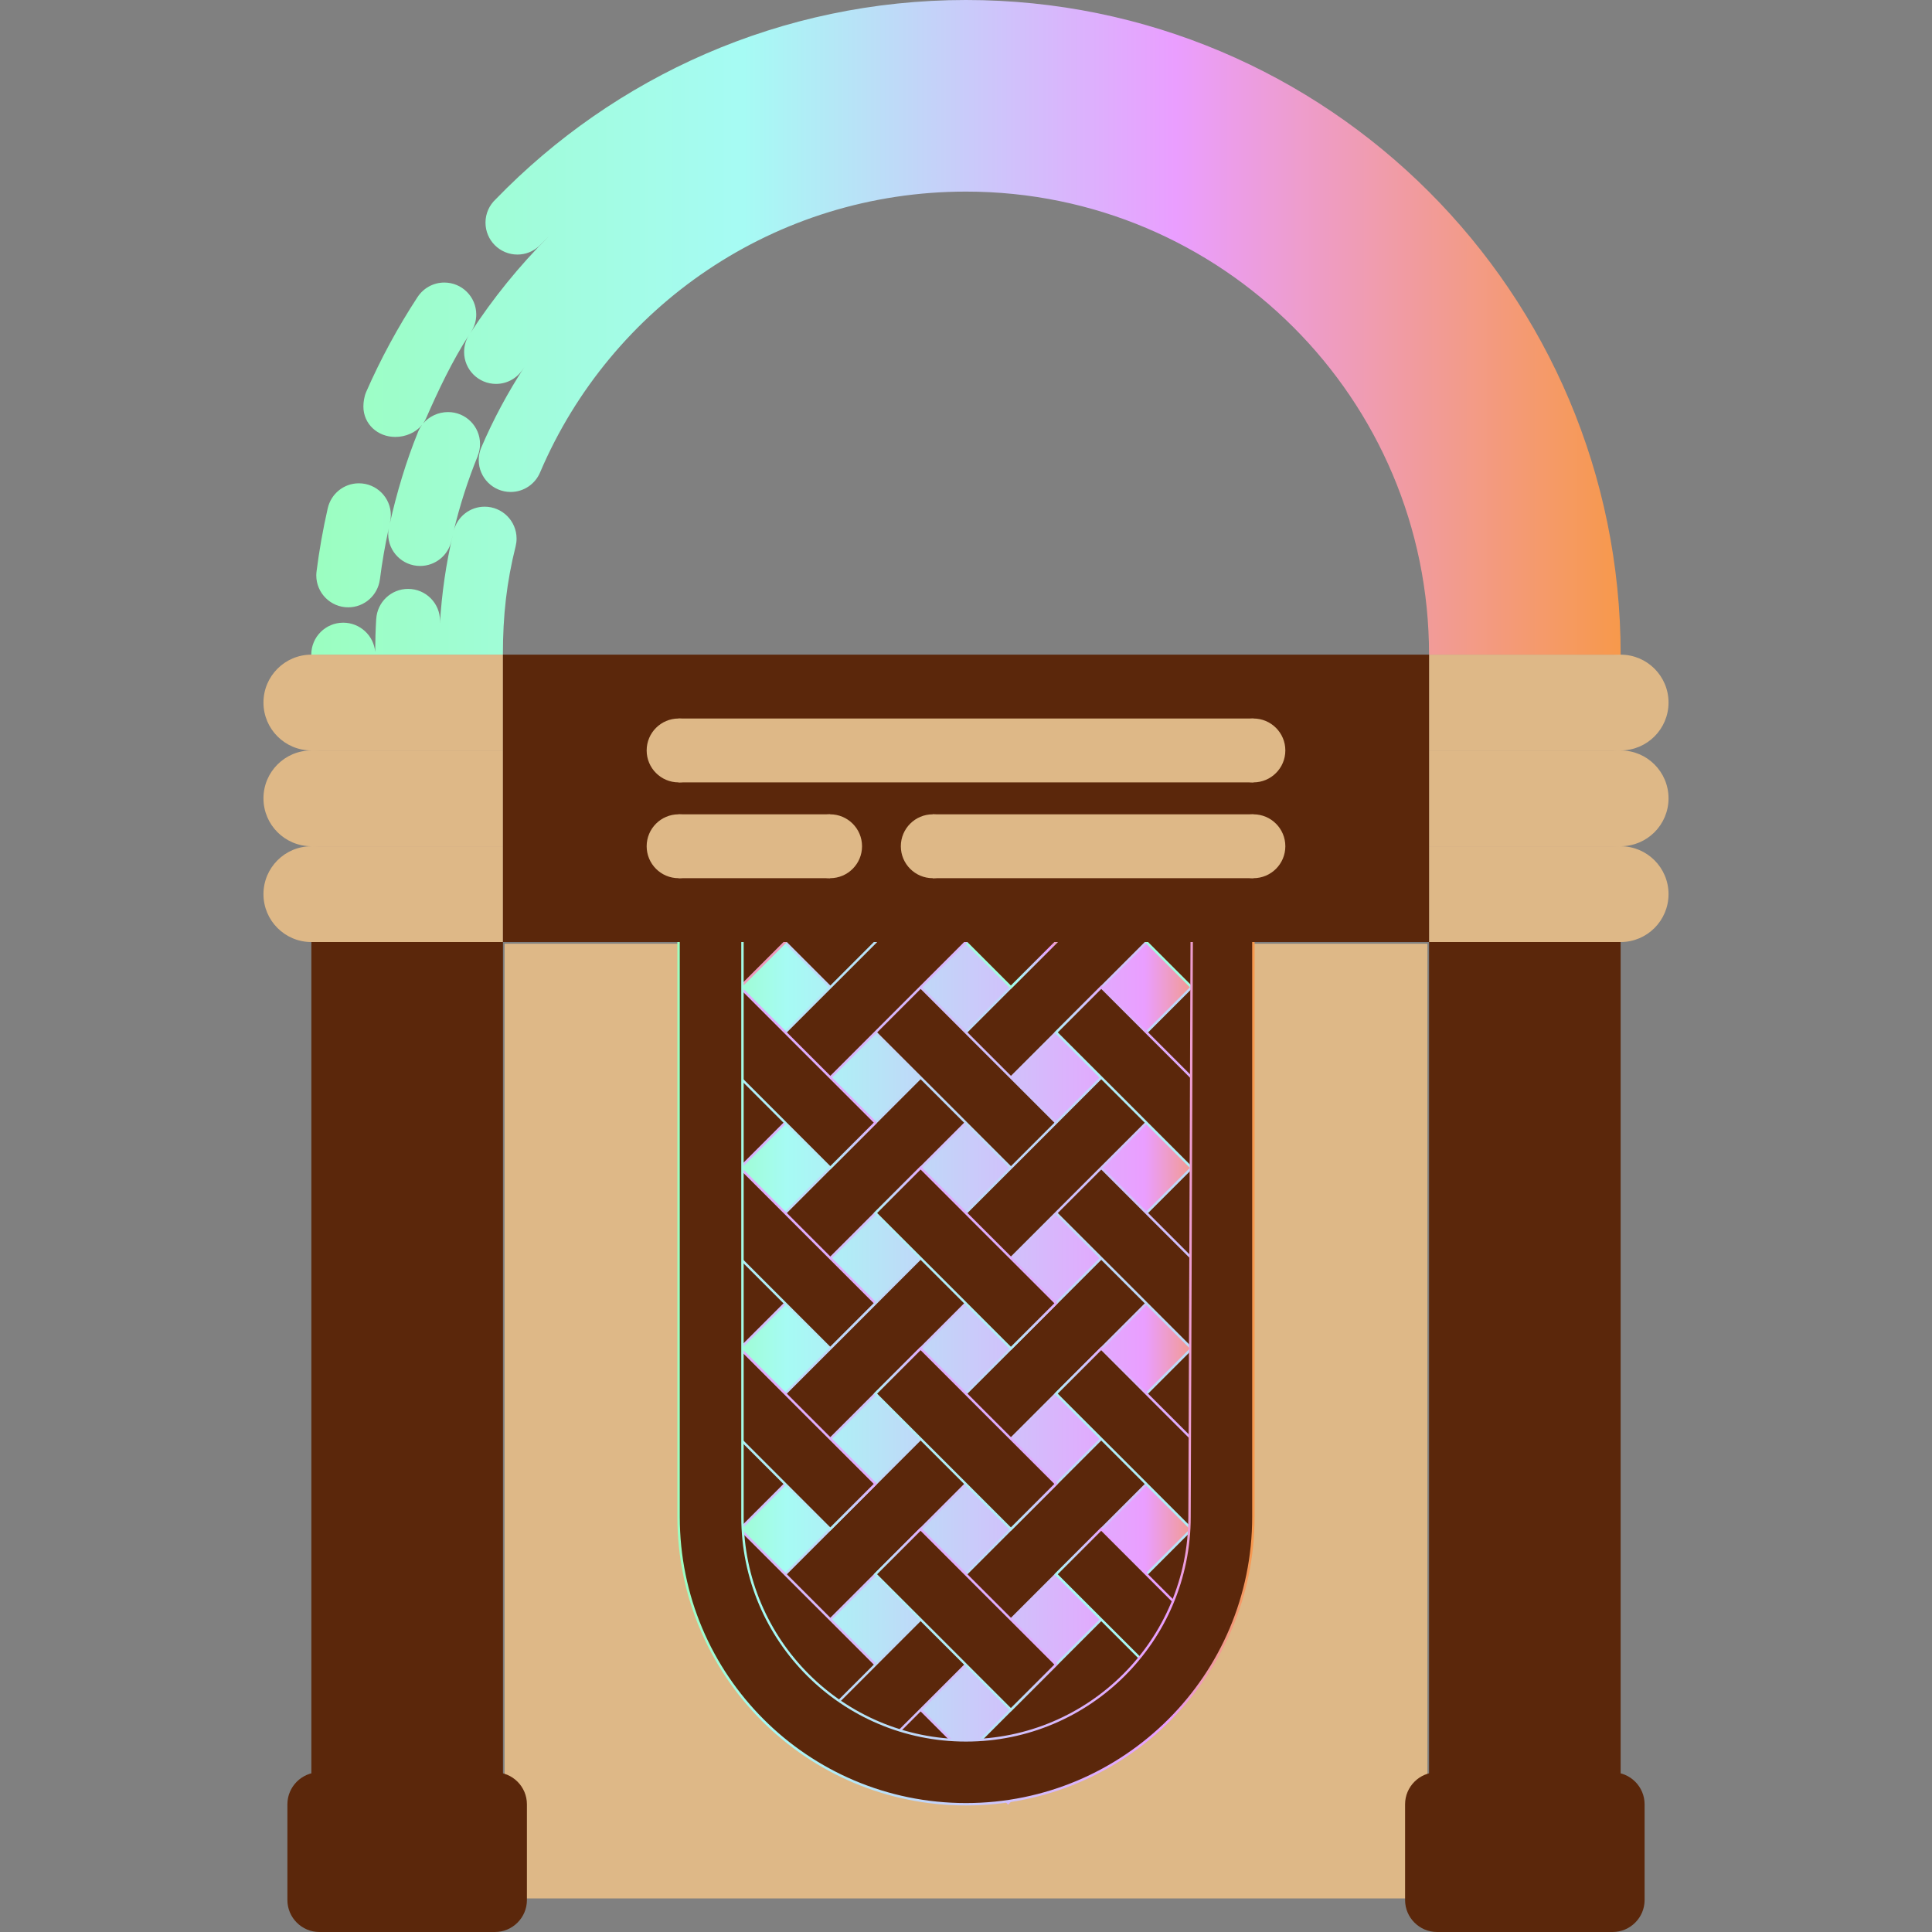 <?xml version="1.0" encoding="utf-8"?>
<!-- Generator: Adobe Illustrator 23.0.1, SVG Export Plug-In . SVG Version: 6.00 Build 0)  -->
<svg version="1.1" id="Layer_1" xmlns="http://www.w3.org/2000/svg" xmlns:xlink="http://www.w3.org/1999/xlink" x="0px" y="0px"
	 viewBox="0 0 1000 1000" style="enable-background:new 0 0 1000 1000;" xml:space="preserve">
<rect x="0" y="0" width="1000" height="1000" fill="#808080" stroke="none"/>
<style type="text/css">
	.st0{display:none;}
	.st1{display:inline;fill:#DEB887;}
	.st2{fill:#DEB887;}
	.st3{fill:#FF7F50;}
	.st4{fill:#5B270B;}
	.st5{fill:url(#SVGID_1_);}
	.st6{fill:#5B270B;stroke:url(#SVGID_2_);stroke-width:1.24;stroke-miterlimit:10;}
	.st7{fill:#5B270B;stroke:url(#SVGID_3_);stroke-width:1.24;stroke-miterlimit:10;}
	.st8{fill:#5B270B;stroke:url(#SVGID_4_);stroke-width:1.24;stroke-miterlimit:10;}
	.st9{fill:#5B270B;stroke:url(#SVGID_5_);stroke-width:1.24;stroke-miterlimit:10;}
	.st10{fill:#5B270B;stroke:url(#SVGID_6_);stroke-width:1.24;stroke-miterlimit:10;}
	.st11{fill:#5B270B;stroke:url(#SVGID_7_);stroke-width:1.24;stroke-miterlimit:10;}
	.st12{fill:#5B270B;stroke:url(#SVGID_8_);stroke-width:1.24;stroke-miterlimit:10;}
	.st13{fill:#5B270B;stroke:url(#SVGID_9_);stroke-width:1.24;stroke-miterlimit:10;}
	.st14{fill:#5B270B;stroke:url(#SVGID_10_);stroke-width:1.24;stroke-miterlimit:10;}
	.st15{fill:#5B270B;stroke:url(#SVGID_11_);stroke-width:1.24;stroke-miterlimit:10;}
	.st16{fill:#5B270B;stroke:url(#SVGID_12_);stroke-width:1.24;stroke-miterlimit:10;}
	.st17{fill:#5B270B;stroke:url(#SVGID_13_);stroke-width:1.24;stroke-miterlimit:10;}
	.st18{fill:#5B270B;stroke:url(#SVGID_14_);stroke-width:1.24;stroke-miterlimit:10;}
	.st19{fill:#5B270B;stroke:url(#SVGID_15_);stroke-width:1.24;stroke-miterlimit:10;}
	.st20{fill:#5B270B;stroke:url(#SVGID_16_);stroke-width:1.24;stroke-miterlimit:10;}
	.st21{fill:#5B270B;stroke:url(#SVGID_17_);stroke-width:1.24;stroke-miterlimit:10;}
	.st22{fill:#5B270B;stroke:url(#SVGID_18_);stroke-width:1.24;stroke-miterlimit:10;}
	.st23{fill:#5B270B;stroke:url(#SVGID_19_);stroke-width:1.24;stroke-miterlimit:10;}
	.st24{fill:#5B270B;stroke:url(#SVGID_20_);stroke-width:1.24;stroke-miterlimit:10;}
	.st25{fill:#5B270B;stroke:url(#SVGID_21_);stroke-width:1.24;stroke-miterlimit:10;}
	.st26{fill:#5B270B;stroke:url(#SVGID_22_);stroke-width:1.24;stroke-miterlimit:10;}
	.st27{fill:url(#SVGID_23_);}
</style>
<g class="st0">
	
		<rect x="490" y="538.59" transform="matrix(0.707 0.707 -0.707 0.707 534.356 -192.876)" class="st1" width="20" height="20"/>
	
		<rect x="461.72" y="566.87" transform="matrix(0.707 0.707 -0.707 0.707 546.072 -164.592)" class="st1" width="20" height="20"/>
	
		<rect x="433.43" y="595.16" transform="matrix(0.707 0.707 -0.707 0.707 557.787 -136.308)" class="st1" width="20" height="20"/>
	
		<rect x="490" y="595.16" transform="matrix(0.707 0.707 -0.707 0.707 574.356 -176.308)" class="st1" width="20" height="20"/>
	
		<rect x="518.28" y="566.87" transform="matrix(0.707 0.707 -0.707 0.707 562.64 -204.592)" class="st1" width="20" height="20"/>
	
		<rect x="546.57" y="595.16" transform="matrix(0.707 0.707 -0.707 0.707 590.924 -216.308)" class="st1" width="20" height="20"/>
	
		<rect x="518.28" y="623.44" transform="matrix(0.707 0.707 -0.707 0.707 602.64 -188.023)" class="st1" width="20" height="20"/>
	
		<rect x="546.57" y="651.72" transform="matrix(0.707 0.707 -0.707 0.707 630.924 -199.739)" class="st1" width="20" height="20"/>
	
		<rect x="490" y="651.72" transform="matrix(0.707 0.707 -0.707 0.707 614.356 -159.739)" class="st1" width="20" height="20"/>
	
		<rect x="518.28" y="680.01" transform="matrix(0.707 0.707 -0.707 0.707 642.64 -171.455)" class="st1" width="20" height="20"/>
	
		<rect x="490" y="708.29" transform="matrix(0.707 0.707 -0.707 0.707 654.356 -143.171)" class="st1" width="20" height="20"/>
	
		<rect x="461.72" y="680.01" transform="matrix(0.707 0.707 -0.707 0.707 626.072 -131.455)" class="st1" width="20" height="20"/>
	
		<rect x="433.43" y="708.29" transform="matrix(0.707 0.707 -0.707 0.707 637.787 -103.171)" class="st1" width="20" height="20"/>
	
		<rect x="461.72" y="736.58" transform="matrix(0.707 0.707 -0.707 0.707 666.072 -114.886)" class="st1" width="20" height="20"/>
	
		<rect x="490" y="764.86" transform="matrix(0.707 0.707 -0.707 0.707 694.356 -126.602)" class="st1" width="20" height="20"/>
	
		<rect x="518.28" y="736.58" transform="matrix(0.707 0.707 -0.707 0.707 682.64 -154.886)" class="st1" width="20" height="20"/>
	
		<rect x="546.57" y="708.29" transform="matrix(0.707 0.707 -0.707 0.707 670.924 -183.171)" class="st1" width="20" height="20"/>
	
		<rect x="461.72" y="623.44" transform="matrix(0.707 0.707 -0.707 0.707 586.072 -148.023)" class="st1" width="20" height="20"/>
	
		<rect x="433.43" y="651.72" transform="matrix(0.707 0.707 -0.707 0.707 597.787 -119.739)" class="st1" width="20" height="20"/>
	
		<rect x="433.43" y="538.59" transform="matrix(0.707 0.707 -0.707 0.707 517.787 -152.876)" class="st1" width="20" height="20"/>
	
		<rect x="546.57" y="538.59" transform="matrix(0.707 0.707 -0.707 0.707 550.924 -232.876)" class="st1" width="20" height="20"/>
</g>
<g>
	<g>
		<rect x="161.16" y="338.84" class="st2" width="99.17" height="49.59"/>
		<rect x="161.16" y="388.43" class="st2" width="99.17" height="49.59"/>
		<rect x="161.16" y="438.02" class="st2" width="99.17" height="49.59"/>
		<circle class="st2" cx="161.16" cy="363.64" r="24.79"/>
		<circle class="st2" cx="161.16" cy="413.22" r="24.79"/>
		<circle class="st2" cx="161.16" cy="462.81" r="24.79"/>
	</g>
	<g>
		<rect x="739.67" y="338.84" class="st2" width="99.17" height="49.59"/>
		<rect x="739.67" y="388.43" class="st2" width="99.17" height="49.59"/>
		<rect x="739.67" y="438.02" class="st2" width="99.17" height="49.59"/>
		<circle class="st2" cx="838.84" cy="363.64" r="24.79"/>
		<circle class="st2" cx="838.84" cy="413.22" r="24.79"/>
		<circle class="st2" cx="838.84" cy="462.81" r="24.79"/>
	</g>
	<path class="st3" d="M278.64,246.84"/>
	<path class="st3" d="M266.95,282.67L266.95,282.67C267.04,282.28,266.99,282.48,266.95,282.67z"/>
	<rect x="161.16" y="487.6" class="st4" width="99.17" height="495.87"/>
	<rect x="739.67" y="487.6" class="st4" width="99.17" height="495.87"/>
	<rect x="261.16" y="488.46" class="st2" width="477.69" height="494.16"/>
	<linearGradient id="SVGID_1_" gradientUnits="userSpaceOnUse" x1="367.769" y1="702.479" x2="632.231" y2="702.479">
		<stop  offset="0" style="stop-color:#9BFEC0"/>
		<stop  offset="0.15" style="stop-color:#A6FBF4"/>
		<stop  offset="0.85" style="stop-color:#EA9EFF"/>
		<stop  offset="1" style="stop-color:#F7994B"/>
	</linearGradient>
	<path class="st5" d="M367.77,487.6v297.52c0,73.03,59.2,132.23,132.23,132.23s132.23-59.2,132.23-132.23V487.6H367.77z"/>
	<g>
		<linearGradient id="SVGID_2_" gradientUnits="userSpaceOnUse" x1="497.503" y1="862.42" x2="641.129" y2="862.42">
			<stop  offset="0" style="stop-color:#9BFEC0"/>
			<stop  offset="0.25" style="stop-color:#A6FBF4"/>
			<stop  offset="0.75" style="stop-color:#EA9EFF"/>
			<stop  offset="1" style="stop-color:#F7994B"/>
		</linearGradient>
		
			<rect x="552.79" y="778.63" transform="matrix(0.707 0.707 -0.707 0.707 776.572 -149.97)" class="st6" width="33.06" height="167.58"/>
		<linearGradient id="SVGID_3_" gradientUnits="userSpaceOnUse" x1="371.43" y1="738.454" x2="641.129" y2="738.454">
			<stop  offset="0" style="stop-color:#9BFEC0"/>
			<stop  offset="0.25" style="stop-color:#A6FBF4"/>
			<stop  offset="0.75" style="stop-color:#EA9EFF"/>
			<stop  offset="1" style="stop-color:#F7994B"/>
		</linearGradient>
		
			<rect x="489.75" y="565.52" transform="matrix(0.707 0.707 -0.707 0.707 670.451 -141.706)" class="st7" width="33.06" height="345.88"/>
		<linearGradient id="SVGID_4_" gradientUnits="userSpaceOnUse" x1="359.643" y1="576.179" x2="603.458" y2="576.179">
			<stop  offset="0" style="stop-color:#9BFEC0"/>
			<stop  offset="0.25" style="stop-color:#A6FBF4"/>
			<stop  offset="0.75" style="stop-color:#EA9EFF"/>
			<stop  offset="1" style="stop-color:#F7994B"/>
		</linearGradient>
		
			<rect x="465.02" y="421.54" transform="matrix(0.707 0.707 -0.707 0.707 548.463 -171.749)" class="st8" width="33.06" height="309.27"/>
		<linearGradient id="SVGID_5_" gradientUnits="userSpaceOnUse" x1="499.087" y1="487.603" x2="547.591" y2="487.603">
			<stop  offset="0" style="stop-color:#9BFEC0"/>
			<stop  offset="0.25" style="stop-color:#A6FBF4"/>
			<stop  offset="0.75" style="stop-color:#EA9EFF"/>
			<stop  offset="1" style="stop-color:#F7994B"/>
		</linearGradient>
		
			<rect x="506.81" y="471.07" transform="matrix(0.707 -0.707 0.707 0.707 -191.505 512.872)" class="st9" width="33.06" height="33.06"/>
		<linearGradient id="SVGID_6_" gradientUnits="userSpaceOnUse" x1="402.786" y1="579.324" x2="640.403" y2="579.324">
			<stop  offset="0" style="stop-color:#9BFEC0"/>
			<stop  offset="0.25" style="stop-color:#A6FBF4"/>
			<stop  offset="0.75" style="stop-color:#EA9EFF"/>
			<stop  offset="1" style="stop-color:#F7994B"/>
		</linearGradient>
		
			<rect x="505.07" y="429.07" transform="matrix(0.707 -0.707 0.707 0.707 -256.873 538.503)" class="st10" width="33.06" height="300.5"/>
		<linearGradient id="SVGID_7_" gradientUnits="userSpaceOnUse" x1="358.871" y1="651.231" x2="454.126" y2="651.231">
			<stop  offset="0" style="stop-color:#9BFEC0"/>
			<stop  offset="0.25" style="stop-color:#A6FBF4"/>
			<stop  offset="0.75" style="stop-color:#EA9EFF"/>
			<stop  offset="1" style="stop-color:#F7994B"/>
		</linearGradient>
		
			<rect x="389.97" y="601.64" transform="matrix(0.707 -0.707 0.707 0.707 -341.43 478.179)" class="st11" width="33.06" height="99.17"/>
		<linearGradient id="SVGID_8_" gradientUnits="userSpaceOnUse" x1="358.871" y1="861.043" x2="499.742" y2="861.043">
			<stop  offset="0" style="stop-color:#9BFEC0"/>
			<stop  offset="0.25" style="stop-color:#A6FBF4"/>
			<stop  offset="0.75" style="stop-color:#EA9EFF"/>
			<stop  offset="1" style="stop-color:#F7994B"/>
		</linearGradient>
		
			<rect x="412.78" y="779.2" transform="matrix(0.707 -0.707 0.707 0.707 -483.108 555.759)" class="st12" width="33.06" height="163.68"/>
		<linearGradient id="SVGID_9_" gradientUnits="userSpaceOnUse" x1="359.531" y1="650.901" x2="641.129" y2="650.901">
			<stop  offset="0" style="stop-color:#9BFEC0"/>
			<stop  offset="0.25" style="stop-color:#A6FBF4"/>
			<stop  offset="0.75" style="stop-color:#EA9EFF"/>
			<stop  offset="1" style="stop-color:#F7994B"/>
		</linearGradient>
		
			<rect x="483.8" y="469.55" transform="matrix(0.707 0.707 -0.707 0.707 606.8 -163.142)" class="st13" width="33.06" height="362.7"/>
		<linearGradient id="SVGID_10_" gradientUnits="userSpaceOnUse" x1="421.212" y1="807.064" x2="641.129" y2="807.064">
			<stop  offset="0" style="stop-color:#9BFEC0"/>
			<stop  offset="0.25" style="stop-color:#A6FBF4"/>
			<stop  offset="0.75" style="stop-color:#EA9EFF"/>
			<stop  offset="1" style="stop-color:#F7994B"/>
		</linearGradient>
		
			<rect x="514.64" y="669.33" transform="matrix(0.707 0.707 -0.707 0.707 726.257 -139.211)" class="st14" width="33.06" height="275.47"/>
		<linearGradient id="SVGID_11_" gradientUnits="userSpaceOnUse" x1="354.597" y1="536.491" x2="500.877" y2="536.491">
			<stop  offset="0" style="stop-color:#9BFEC0"/>
			<stop  offset="0.25" style="stop-color:#A6FBF4"/>
			<stop  offset="0.75" style="stop-color:#EA9EFF"/>
			<stop  offset="1" style="stop-color:#F7994B"/>
		</linearGradient>
		
			<rect x="411.21" y="450.82" transform="matrix(0.707 0.707 -0.707 0.707 504.638 -145.321)" class="st15" width="33.06" height="171.33"/>
		<linearGradient id="SVGID_12_" gradientUnits="userSpaceOnUse" x1="358.871" y1="744.733" x2="454.126" y2="744.733">
			<stop  offset="0" style="stop-color:#9BFEC0"/>
			<stop  offset="0.25" style="stop-color:#A6FBF4"/>
			<stop  offset="0.75" style="stop-color:#EA9EFF"/>
			<stop  offset="1" style="stop-color:#F7994B"/>
		</linearGradient>
		
			<rect x="389.97" y="695.15" transform="matrix(0.707 -0.707 0.707 0.707 -407.545 505.565)" class="st16" width="33.06" height="99.17"/>
		<linearGradient id="SVGID_13_" gradientUnits="userSpaceOnUse" x1="452.373" y1="838.235" x2="547.627" y2="838.235">
			<stop  offset="0" style="stop-color:#9BFEC0"/>
			<stop  offset="0.25" style="stop-color:#A6FBF4"/>
			<stop  offset="0.75" style="stop-color:#EA9EFF"/>
			<stop  offset="1" style="stop-color:#F7994B"/>
		</linearGradient>
		
			<rect x="483.47" y="788.65" transform="matrix(0.707 -0.707 0.707 0.707 -446.275 599.067)" class="st17" width="33.06" height="99.17"/>
		<linearGradient id="SVGID_14_" gradientUnits="userSpaceOnUse" x1="545.874" y1="557.693" x2="641.056" y2="557.693">
			<stop  offset="0" style="stop-color:#9BFEC0"/>
			<stop  offset="0.25" style="stop-color:#A6FBF4"/>
			<stop  offset="0.75" style="stop-color:#EA9EFF"/>
			<stop  offset="1" style="stop-color:#F7994B"/>
		</linearGradient>
		
			<rect x="576.94" y="508.16" transform="matrix(0.707 -0.707 0.707 0.707 -220.527 582.988)" class="st18" width="33.06" height="99.07"/>
		<linearGradient id="SVGID_15_" gradientUnits="userSpaceOnUse" x1="452.373" y1="744.733" x2="547.627" y2="744.733">
			<stop  offset="0" style="stop-color:#9BFEC0"/>
			<stop  offset="0.25" style="stop-color:#A6FBF4"/>
			<stop  offset="0.75" style="stop-color:#EA9EFF"/>
			<stop  offset="1" style="stop-color:#F7994B"/>
		</linearGradient>
		
			<rect x="483.47" y="695.15" transform="matrix(0.707 -0.707 0.707 0.707 -380.159 571.681)" class="st19" width="33.06" height="99.17"/>
		<linearGradient id="SVGID_16_" gradientUnits="userSpaceOnUse" x1="545.874" y1="825.923" x2="616.506" y2="825.923">
			<stop  offset="0" style="stop-color:#9BFEC0"/>
			<stop  offset="0.25" style="stop-color:#A6FBF4"/>
			<stop  offset="0.75" style="stop-color:#EA9EFF"/>
			<stop  offset="1" style="stop-color:#F7994B"/>
		</linearGradient>
		
			<rect x="564.66" y="793.75" transform="matrix(0.707 -0.707 0.707 0.707 -413.789 652.871)" class="st20" width="33.06" height="64.35"/>
		<linearGradient id="SVGID_17_" gradientUnits="userSpaceOnUse" x1="358.871" y1="557.73" x2="454.126" y2="557.73">
			<stop  offset="0" style="stop-color:#9BFEC0"/>
			<stop  offset="0.25" style="stop-color:#A6FBF4"/>
			<stop  offset="0.75" style="stop-color:#EA9EFF"/>
			<stop  offset="1" style="stop-color:#F7994B"/>
		</linearGradient>
		
			<rect x="389.97" y="508.14" transform="matrix(0.707 -0.707 0.707 0.707 -275.314 450.793)" class="st21" width="33.06" height="99.17"/>
		<linearGradient id="SVGID_18_" gradientUnits="userSpaceOnUse" x1="452.373" y1="651.231" x2="547.627" y2="651.231">
			<stop  offset="0" style="stop-color:#9BFEC0"/>
			<stop  offset="0.25" style="stop-color:#A6FBF4"/>
			<stop  offset="0.75" style="stop-color:#EA9EFF"/>
			<stop  offset="1" style="stop-color:#F7994B"/>
		</linearGradient>
		
			<rect x="483.47" y="601.64" transform="matrix(0.707 -0.707 0.707 0.707 -314.043 544.295)" class="st22" width="33.06" height="99.17"/>
		<linearGradient id="SVGID_19_" gradientUnits="userSpaceOnUse" x1="545.874" y1="744.733" x2="641.129" y2="744.733">
			<stop  offset="0" style="stop-color:#9BFEC0"/>
			<stop  offset="0.25" style="stop-color:#A6FBF4"/>
			<stop  offset="0.75" style="stop-color:#EA9EFF"/>
			<stop  offset="1" style="stop-color:#F7994B"/>
		</linearGradient>
		
			<rect x="576.97" y="695.15" transform="matrix(0.707 -0.707 0.707 0.707 -352.773 637.796)" class="st23" width="33.06" height="99.17"/>
		<linearGradient id="SVGID_20_" gradientUnits="userSpaceOnUse" x1="592.625" y1="487.603" x2="641.129" y2="487.603">
			<stop  offset="0" style="stop-color:#9BFEC0"/>
			<stop  offset="0.25" style="stop-color:#A6FBF4"/>
			<stop  offset="0.75" style="stop-color:#EA9EFF"/>
			<stop  offset="1" style="stop-color:#F7994B"/>
		</linearGradient>
		
			<rect x="600.35" y="471.07" transform="matrix(0.707 -0.707 0.707 0.707 -164.108 579.014)" class="st24" width="33.06" height="33.06"/>
		<linearGradient id="SVGID_21_" gradientUnits="userSpaceOnUse" x1="358.774" y1="487.7" x2="407.278" y2="487.7">
			<stop  offset="0" style="stop-color:#9BFEC0"/>
			<stop  offset="0.25" style="stop-color:#A6FBF4"/>
			<stop  offset="0.75" style="stop-color:#EA9EFF"/>
			<stop  offset="1" style="stop-color:#F7994B"/>
		</linearGradient>
		
			<rect x="366.5" y="471.17" transform="matrix(0.707 0.707 -0.707 0.707 457.042 -127.997)" class="st25" width="33.06" height="33.06"/>
	</g>
	<linearGradient id="SVGID_22_" gradientUnits="userSpaceOnUse" x1="350.62" y1="703.918" x2="649.38" y2="703.918">
		<stop  offset="0" style="stop-color:#9BFEC0"/>
		<stop  offset="0.15" style="stop-color:#A6FBF4"/>
		<stop  offset="0.85" style="stop-color:#EA9EFF"/>
		<stop  offset="1" style="stop-color:#F7994B"/>
	</linearGradient>
	<path class="st26" d="M384.3,473.95v311.17c0,63.9,51.8,115.7,115.7,115.7s115.7-51.8,115.7-115.7l1.17-311.17h31.88v311.17
		c0,82.16-66.6,148.76-148.76,148.76s-148.76-66.6-148.76-148.76V473.95H384.3z"/>
	<rect x="260.33" y="338.84" class="st4" width="479.34" height="148.76"/>
	<linearGradient id="SVGID_23_" gradientUnits="userSpaceOnUse" x1="161.157" y1="169.422" x2="838.843" y2="169.422">
		<stop  offset="0" style="stop-color:#9BFEC0"/>
		<stop  offset="0.33" style="stop-color:#A6FBF4"/>
		<stop  offset="0.66" style="stop-color:#EA9EFF"/>
		<stop  offset="1" style="stop-color:#F7994B"/>
	</linearGradient>
	<path class="st27" d="M739.6,99.24C678.28,37.93,593.57,0,500,0c-47.87,0-93.43,9.93-134.72,27.84
		c-41.11,17.83-77.99,43.58-108.72,75.31c-3.24,3.02-5.27,7.31-5.27,12.08c0,9.13,7.4,16.53,16.53,16.53
		c4.21,0,8.03-1.58,10.95-4.17l0.01,0.01l0.25-0.25c0.31-0.29,0.61-0.58,0.89-0.89l3.85-3.84c0.06-0.06,0.13-0.13,0.2-0.19
		c-15.26,15.23-28.91,32.06-40.69,50.23c0.19-0.29,0.36-0.58,0.55-0.86l-0.01,0c1.7-2.6,2.69-5.69,2.69-9.02
		c0-9.13-7.4-16.53-16.53-16.53c-5.8,0-10.89,2.99-13.84,7.5l-0.01-0.01c-10.18,15.58-19.12,32.05-26.66,49.27l0.01,0
		c-0.89,2.03-1.39,5.01-1.39,7.37c0,9.13,7.4,15.78,16.53,15.78c5.43,0,10.66-2.33,13.85-6.25c-0.82,1.09-1.52,2.27-2.04,3.55
		c-6.26,15.37-11.07,31.52-14.78,48.03c0.08-0.37,0.15-0.74,0.24-1.1l-0.02,0c0.27-1.19,0.43-2.42,0.43-3.7
		c0-9.13-7.4-16.53-16.53-16.53c-7.86,0-14.42,5.49-16.1,12.83l-0.01,0c-0.01,0.06-0.02,0.11-0.04,0.17
		c-0.02,0.11-0.05,0.22-0.07,0.33c-2.4,10.57-4.31,21.32-5.7,32.23l0.01,0c-0.09,0.69-0.15,1.39-0.15,2.1
		c0,9.13,7.4,16.53,16.53,16.53c8.41,0,15.35-6.29,16.38-14.43l0.02,0c1.13-8.93,2.67-17.73,4.56-26.4
		c-0.17,0.94-0.27,1.91-0.27,2.89c0,9.13,7.4,16.53,16.53,16.53c7.9,0,14.55-5.54,16.18-12.96c0.24-1.09,0.5-2.18,0.75-3.26
		c-3.48,14.95-5.76,30.36-6.68,46.13c0.01-0.17,0.01-0.34,0.02-0.51l-0.02,0c0.02-0.33,0.05-0.66,0.05-1
		c0-9.13-7.4-16.53-16.53-16.53c-8.79,0-15.96,6.87-16.48,15.53l-0.02,0c-0.34,5.66-0.5,11.37-0.53,17.11
		c-0.71-8.48-7.89-15.15-16.55-15.15c-9.13,0-16.53,7.4-16.53,16.53h33.06h0.09h32.97h33.06c0-20.19,1.92-37.43,6.62-56.17
		c-0.1,0.39-0.05,0.2,0,0l-0.01,0c0.3-1.24,0.47-2.53,0.47-3.87c0-9.13-7.4-16.53-16.53-16.53c-7.75,0-14.23,5.34-16.02,12.54
		c3.2-13.32,7.36-26.27,12.44-38.74l-0.02-0.01c0.78-1.92,1.22-4.02,1.22-6.23c0-9.13-7.4-16.53-16.53-16.53
		c-5.14,0-9.85,2.27-12.95,5.92c0.56-0.77,1.06-1.59,1.44-2.47c6.57-15,13.62-29.87,22.42-43.5l0.01,0
		c-1.66,2.58-2.64,5.64-2.64,8.94c0,9.13,7.4,16.53,16.53,16.53c5.83,0,10.94-3.03,13.89-7.59l0.01,0c0.29-0.46,0.61-0.9,0.9-1.35
		c-8.64,13.22-16.17,27.22-22.45,41.9c0,0,0,0.01-0.01,0.01c0,0,0,0,0,0h0c-0.83,1.98-1.3,4.15-1.3,6.43
		c0,9.13,7.4,16.53,16.53,16.53c6.9,0,12.81-4.23,15.28-10.24C316.16,158.72,400.95,99.17,500,99.17
		c132.37,0,239.67,107.3,239.67,239.67h33.06h33.06h16.53h16.53C838.84,245.27,800.92,160.56,739.6,99.24z"/>
	<g>
		<rect x="482.8" y="421.49" class="st2" width="165.96" height="33.06"/>
		<rect x="351.24" y="421.49" class="st2" width="78.42" height="33.06"/>
		<circle class="st2" cx="482.8" cy="438.02" r="16.53"/>
		<circle class="st2" cx="351.24" cy="438.02" r="16.53"/>
		<circle class="st2" cx="429.66" cy="438.02" r="16.53"/>
		<circle class="st2" cx="648.76" cy="438.02" r="16.53"/>
	</g>
	<g>
		<rect x="351.24" y="371.9" class="st2" width="297.52" height="33.06"/>
		<circle class="st2" cx="351.24" cy="388.43" r="16.53"/>
		<circle class="st2" cx="648.76" cy="388.43" r="16.53"/>
	</g>
	<g>
		<path class="st4" d="M272.73,983.47c0,9.09-7.44,16.53-16.53,16.53h-90.91c-9.09,0-16.53-7.44-16.53-16.53v-49.59
			c0-9.09,7.44-16.53,16.53-16.53h90.91c9.09,0,16.53,7.44,16.53,16.53V983.47z"/>
	</g>
	<g>
		<path class="st4" d="M851.24,983.47c0,9.09-7.44,16.53-16.53,16.53H743.8c-9.09,0-16.53-7.44-16.53-16.53v-49.59
			c0-9.09,7.44-16.53,16.53-16.53h90.91c9.09,0,16.53,7.44,16.53,16.53V983.47z"/>
	</g>
</g>
</svg>
